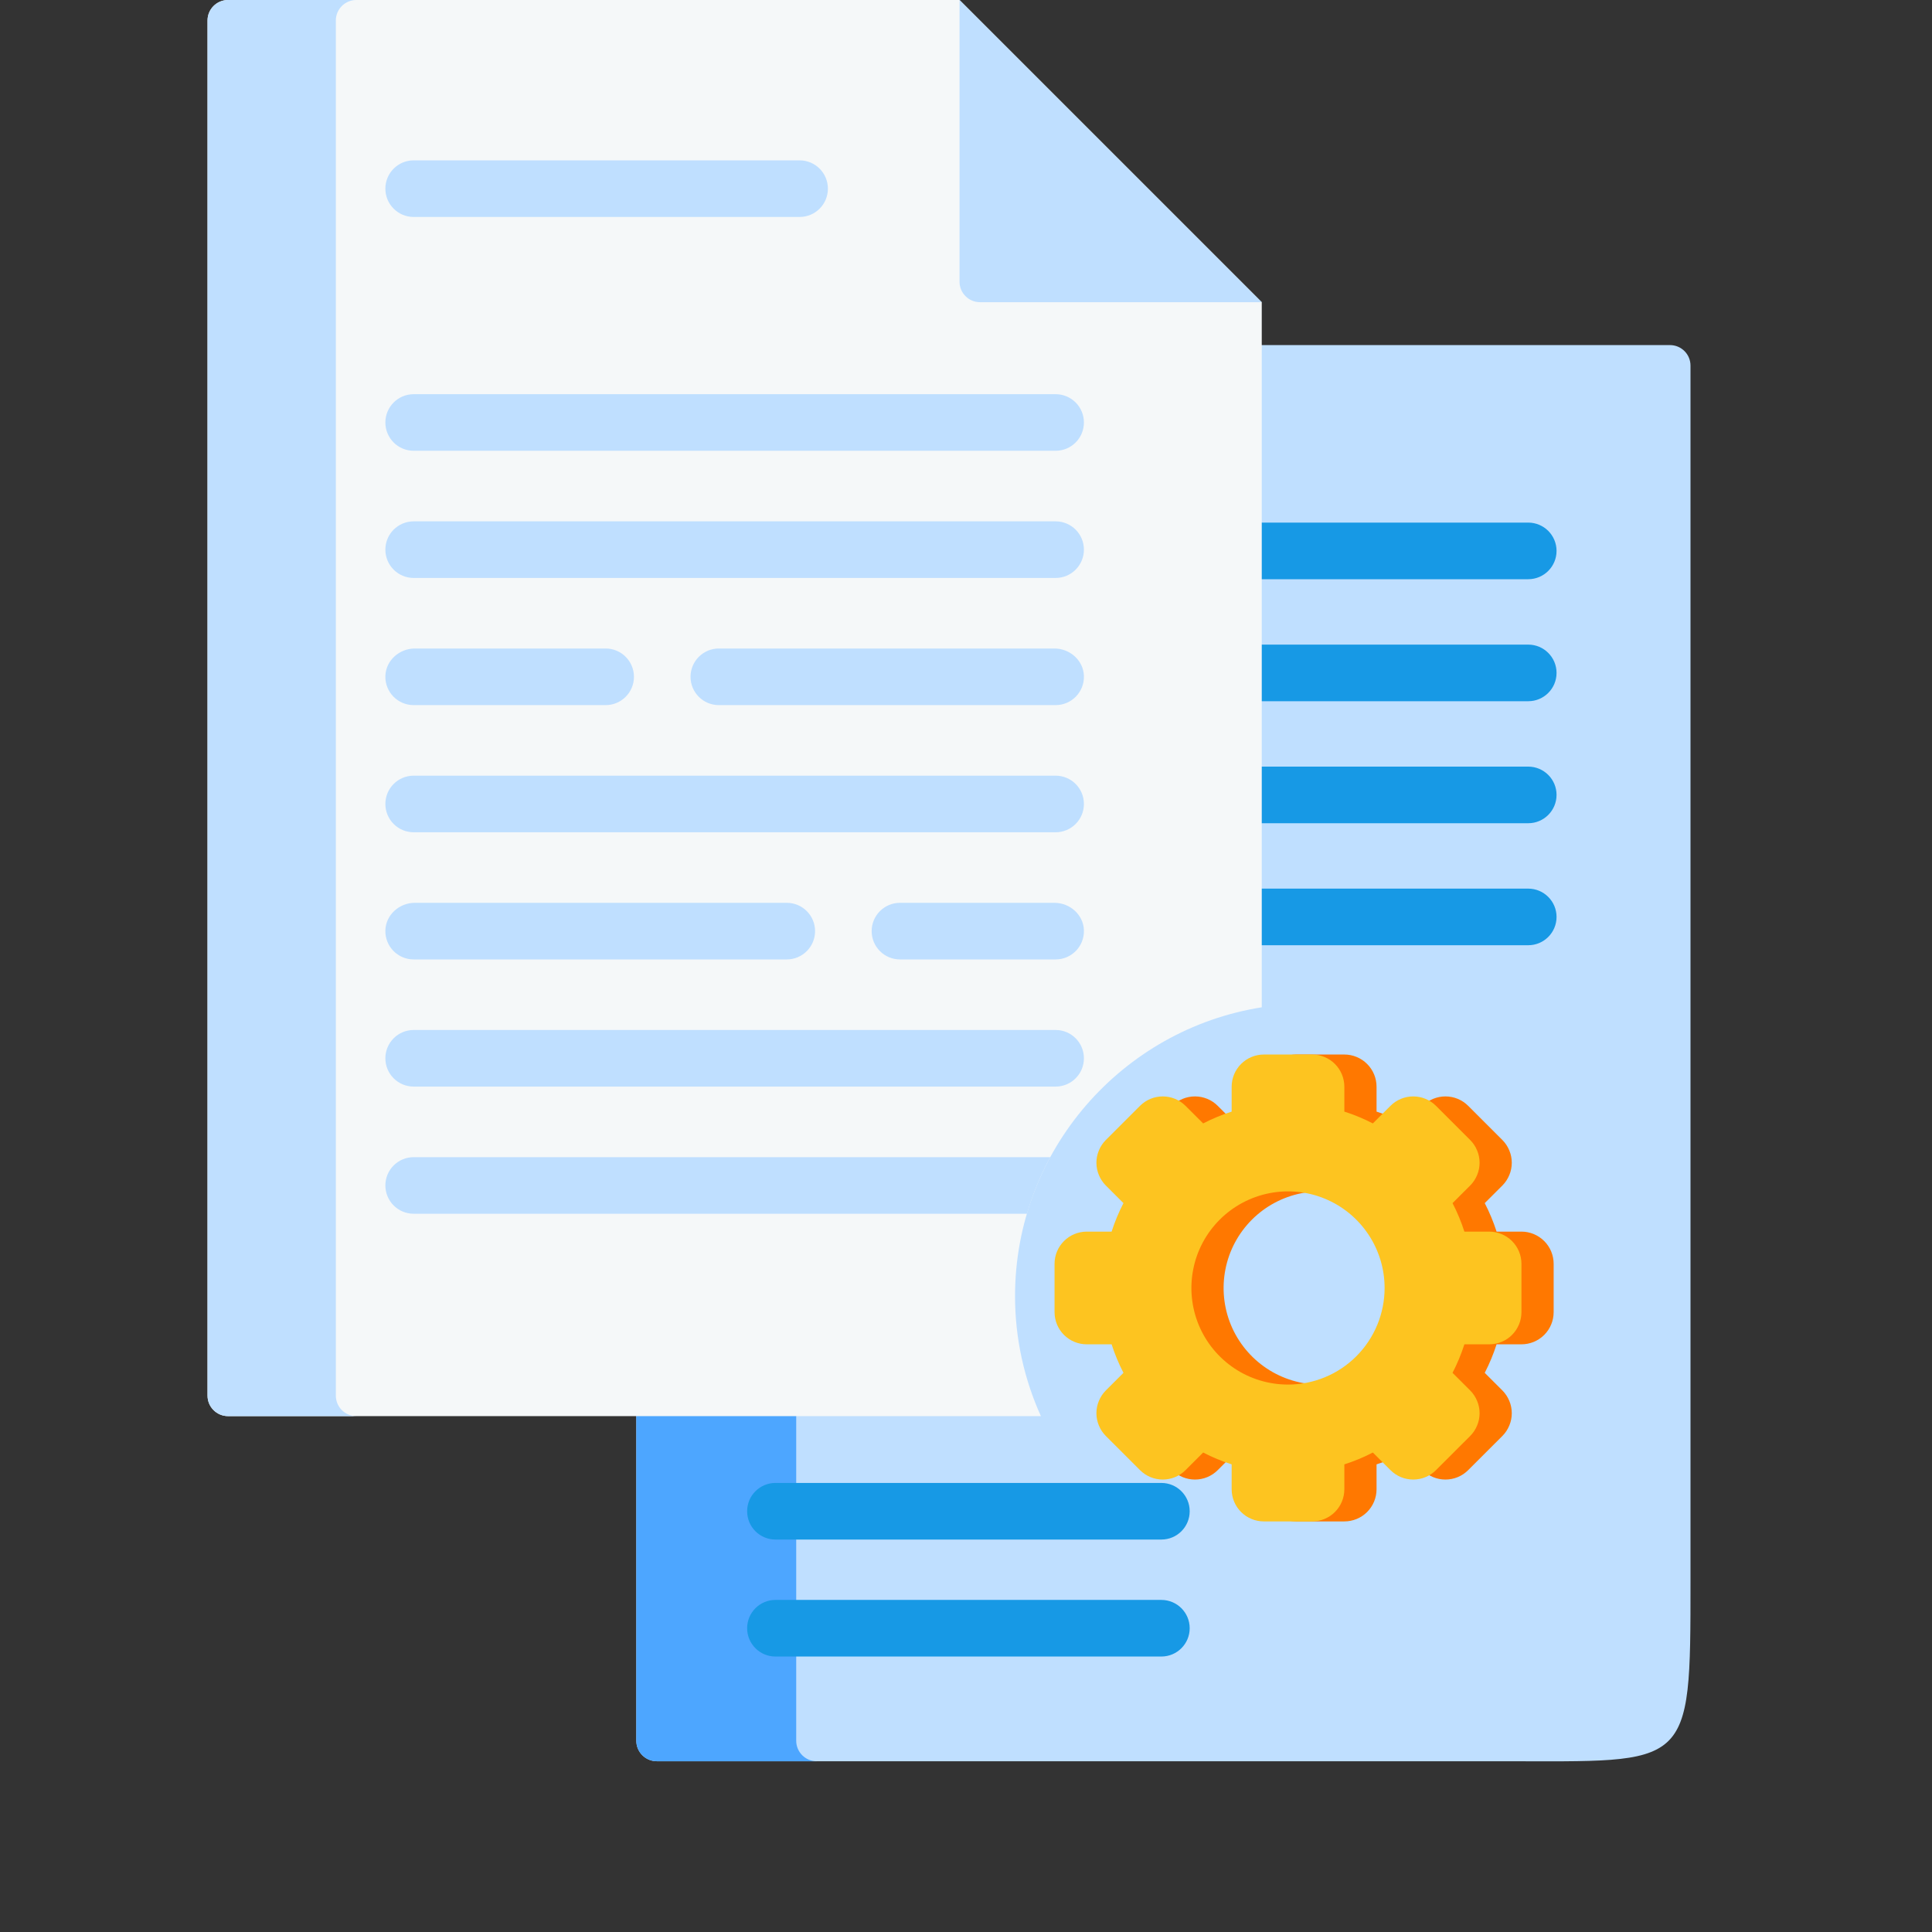 <svg width="60" height="60" viewBox="0 0 60 60" fill="none" xmlns="http://www.w3.org/2000/svg">
<rect x="0" y="0" width="60" height="60" fill="#333333" stroke="none"/>
<path d="M51.863 10.717H39.068V31.184C36.967 31.539 35.043 32.626 33.64 34.252C32.2 35.92 31.406 38.052 31.406 40.253C31.406 41.503 31.655 42.716 32.147 43.862H19.761V54.06C19.761 54.412 20.046 54.697 20.398 54.697H46.627C52.5 54.697 52.5 54.999 52.5 49.123V11.354C52.5 11.002 52.215 10.717 51.863 10.717Z" fill="#BFDFFF"/>
<path d="M24.727 54.06V43.862H19.761V54.06C19.761 54.412 20.046 54.697 20.398 54.697H25.363C25.012 54.697 24.727 54.412 24.727 54.06Z" fill="#4DA6FF"/>
<path d="M47.461 16.23H39.068V17.988H47.461C47.946 17.988 48.34 17.594 48.34 17.109C48.34 16.623 47.946 16.23 47.461 16.23Z" fill="#1799E5"/>
<path d="M47.461 20.019H39.068V21.777H47.461C47.946 21.777 48.34 21.384 48.34 20.898C48.34 20.412 47.946 20.019 47.461 20.019Z" fill="#1799E5"/>
<path d="M47.461 23.808H39.068V25.566H47.461C47.946 25.566 48.34 25.172 48.34 24.687C48.34 24.201 47.946 23.808 47.461 23.808Z" fill="#1799E5"/>
<path d="M47.461 27.597H39.068V29.355H47.461C47.946 29.355 48.34 28.962 48.34 28.476C48.34 27.991 47.946 27.597 47.461 27.597Z" fill="#1799E5"/>
<path d="M31.523 40.253C31.523 35.729 34.849 31.967 39.185 31.283V9.385L29.799 -0H7.082C6.73 -0 6.445 0.285 6.445 0.636V43.343C6.445 43.694 6.73 43.979 7.082 43.979H32.326C31.812 42.842 31.523 41.581 31.523 40.253Z" fill="#F5F8F9"/>
<path d="M10.43 43.343V0.636C10.43 0.285 10.715 -0 11.067 -0H7.082C6.73 -0 6.445 0.285 6.445 0.636V43.343C6.445 43.694 6.73 43.979 7.082 43.979H11.067C10.715 43.979 10.43 43.694 10.43 43.343Z" fill="#BFDFFF"/>
<path d="M29.799 -0V8.748C29.799 9.1 30.084 9.385 30.436 9.385H39.185L29.799 -0Z" fill="#BFDFFF"/>
<path d="M24.832 6.738H12.847C12.361 6.738 11.968 6.345 11.968 5.859C11.968 5.374 12.361 4.98 12.847 4.98H24.832C25.318 4.98 25.711 5.374 25.711 5.859C25.711 6.345 25.318 6.738 24.832 6.738Z" fill="#BFDFFF"/>
<path d="M36.068 47.812H24.082C23.597 47.812 23.203 47.419 23.203 46.933C23.203 46.448 23.597 46.054 24.082 46.054H36.068C36.553 46.054 36.947 46.448 36.947 46.933C36.947 47.419 36.553 47.812 36.068 47.812Z" fill="#1799E5"/>
<path d="M36.068 51.445H24.082C23.597 51.445 23.203 51.051 23.203 50.566C23.203 50.08 23.597 49.687 24.082 49.687H36.068C36.553 49.687 36.947 50.08 36.947 50.566C36.947 51.051 36.553 51.445 36.068 51.445Z" fill="#1799E5"/>
<path d="M32.783 13.999H12.847C12.361 13.999 11.968 13.606 11.968 13.121C11.968 12.635 12.361 12.242 12.847 12.242H32.783C33.269 12.242 33.662 12.635 33.662 13.121C33.662 13.606 33.269 13.999 32.783 13.999Z" fill="#BFDFFF"/>
<path d="M32.783 17.949H12.847C12.361 17.949 11.968 17.555 11.968 17.07C11.968 16.584 12.361 16.191 12.847 16.191H32.783C33.269 16.191 33.662 16.584 33.662 17.07C33.662 17.555 33.269 17.949 32.783 17.949Z" fill="#BFDFFF"/>
<path d="M18.809 20.14H12.883C12.402 20.14 11.983 20.511 11.968 20.992C11.953 21.49 12.352 21.898 12.847 21.898H18.809C19.294 21.898 19.688 21.504 19.688 21.019C19.688 20.534 19.294 20.14 18.809 20.14Z" fill="#BFDFFF"/>
<path d="M32.746 20.14H22.324C21.839 20.14 21.445 20.534 21.445 21.019C21.445 21.504 21.839 21.898 22.324 21.898H32.783C33.278 21.898 33.677 21.49 33.662 20.992C33.648 20.511 33.228 20.14 32.746 20.14Z" fill="#BFDFFF"/>
<path d="M32.783 25.847H12.847C12.361 25.847 11.968 25.453 11.968 24.968C11.968 24.482 12.361 24.089 12.847 24.089H32.783C33.269 24.089 33.662 24.482 33.662 24.968C33.662 25.453 33.269 25.847 32.783 25.847Z" fill="#BFDFFF"/>
<path d="M24.434 28.038H12.883C12.402 28.038 11.983 28.409 11.968 28.89C11.953 29.388 12.352 29.796 12.847 29.796H24.434C24.919 29.796 25.313 29.402 25.313 28.917C25.313 28.432 24.919 28.038 24.434 28.038Z" fill="#BFDFFF"/>
<path d="M32.746 28.038H27.949C27.464 28.038 27.07 28.432 27.07 28.917C27.07 29.402 27.464 29.796 27.949 29.796H32.783C33.278 29.796 33.677 29.388 33.662 28.89C33.648 28.409 33.228 28.038 32.746 28.038Z" fill="#BFDFFF"/>
<path d="M32.783 33.745H12.847C12.361 33.745 11.968 33.352 11.968 32.866C11.968 32.381 12.361 31.987 12.847 31.987H32.783C33.269 31.987 33.662 32.381 33.662 32.866C33.662 33.352 33.269 33.745 32.783 33.745Z" fill="#BFDFFF"/>
<path d="M32.617 35.937H12.847C12.361 35.937 11.968 36.33 11.968 36.815C11.968 37.301 12.361 37.694 12.847 37.694H31.893C32.074 37.079 32.316 36.49 32.617 35.937Z" fill="#BFDFFF"/>
<g clip-path="url(#clip0_8372_57758)">
<path d="M47.25 38.249H46.478C46.38 37.945 46.257 37.648 46.11 37.364L46.657 36.818C46.75 36.725 46.823 36.614 46.873 36.493C46.924 36.372 46.95 36.242 46.95 36.11C46.95 35.979 46.924 35.849 46.873 35.728C46.823 35.606 46.75 35.496 46.657 35.403L45.596 34.343C45.503 34.25 45.393 34.176 45.272 34.126C45.151 34.076 45.02 34.05 44.889 34.05C44.758 34.05 44.628 34.076 44.506 34.126C44.385 34.176 44.275 34.25 44.182 34.343L43.635 34.889C43.351 34.742 43.055 34.619 42.75 34.522V33.749C42.75 33.484 42.645 33.23 42.457 33.042C42.27 32.855 42.015 32.749 41.75 32.749H40.25C39.985 32.749 39.73 32.855 39.543 33.042C39.355 33.23 39.25 33.484 39.25 33.749V34.522C38.945 34.619 38.649 34.742 38.365 34.889L37.818 34.343C37.725 34.25 37.615 34.176 37.494 34.126C37.372 34.076 37.242 34.05 37.111 34.05C36.98 34.05 36.849 34.076 36.728 34.126C36.607 34.176 36.497 34.25 36.404 34.343L35.343 35.403C35.25 35.496 35.177 35.606 35.127 35.728C35.076 35.849 35.05 35.979 35.05 36.11C35.05 36.242 35.076 36.372 35.127 36.493C35.177 36.614 35.25 36.725 35.343 36.818L35.89 37.364C35.743 37.648 35.62 37.945 35.522 38.249H34.75C34.485 38.249 34.23 38.355 34.043 38.542C33.855 38.73 33.75 38.984 33.75 39.249V40.749C33.75 41.015 33.855 41.269 34.043 41.457C34.23 41.644 34.485 41.749 34.75 41.749H35.522C35.62 42.054 35.743 42.35 35.89 42.635L35.343 43.181C35.25 43.274 35.177 43.385 35.127 43.506C35.076 43.627 35.05 43.757 35.05 43.889C35.05 44.02 35.076 44.15 35.127 44.271C35.177 44.393 35.25 44.503 35.343 44.596L36.404 45.656C36.497 45.749 36.607 45.823 36.728 45.873C36.849 45.923 36.98 45.949 37.111 45.949C37.242 45.949 37.372 45.923 37.494 45.873C37.615 45.823 37.725 45.749 37.818 45.656L38.365 45.109C38.649 45.257 38.945 45.38 39.25 45.477V46.249C39.25 46.515 39.355 46.769 39.543 46.957C39.73 47.144 39.985 47.249 40.25 47.249H41.75C42.015 47.249 42.27 47.144 42.457 46.957C42.645 46.769 42.75 46.515 42.75 46.249V45.477C43.055 45.38 43.351 45.257 43.635 45.109L44.182 45.656C44.275 45.749 44.385 45.823 44.506 45.873C44.628 45.923 44.758 45.949 44.889 45.949C45.02 45.949 45.151 45.923 45.272 45.873C45.393 45.823 45.503 45.749 45.596 45.656L46.657 44.596C46.75 44.503 46.823 44.393 46.873 44.271C46.924 44.15 46.95 44.02 46.95 43.889C46.95 43.757 46.924 43.627 46.873 43.506C46.823 43.385 46.75 43.274 46.657 43.181L46.11 42.635C46.257 42.35 46.38 42.054 46.478 41.749H47.25C47.515 41.749 47.77 41.644 47.957 41.457C48.145 41.269 48.25 41.015 48.25 40.749V39.249C48.25 38.984 48.145 38.73 47.957 38.542C47.77 38.355 47.515 38.249 47.25 38.249ZM41 42.999C40.407 42.999 39.827 42.824 39.333 42.494C38.84 42.164 38.455 41.696 38.228 41.148C38.001 40.599 37.942 39.996 38.058 39.414C38.173 38.832 38.459 38.298 38.879 37.878C39.298 37.459 39.833 37.173 40.415 37.057C40.997 36.941 41.6 37.001 42.148 37.228C42.696 37.455 43.165 37.84 43.494 38.333C43.824 38.826 44 39.406 44 39.999C44 40.795 43.684 41.558 43.121 42.121C42.559 42.683 41.796 42.999 41 42.999Z" fill="#FF7800"/>
</g>
<g clip-path="url(#clip1_8372_57758)">
<path d="M46.25 38.249H45.478C45.38 37.945 45.257 37.648 45.11 37.364L45.657 36.818C45.75 36.725 45.823 36.614 45.873 36.493C45.924 36.372 45.95 36.242 45.95 36.11C45.95 35.979 45.924 35.849 45.873 35.728C45.823 35.606 45.75 35.496 45.657 35.403L44.596 34.343C44.503 34.25 44.393 34.176 44.272 34.126C44.151 34.076 44.02 34.05 43.889 34.05C43.758 34.05 43.628 34.076 43.506 34.126C43.385 34.176 43.275 34.25 43.182 34.343L42.635 34.889C42.351 34.742 42.055 34.619 41.75 34.522V33.749C41.75 33.484 41.645 33.23 41.457 33.042C41.27 32.855 41.015 32.749 40.75 32.749H39.25C38.985 32.749 38.73 32.855 38.543 33.042C38.355 33.23 38.25 33.484 38.25 33.749V34.522C37.945 34.619 37.649 34.742 37.365 34.889L36.818 34.343C36.725 34.25 36.615 34.176 36.494 34.126C36.372 34.076 36.242 34.05 36.111 34.05C35.98 34.05 35.849 34.076 35.728 34.126C35.607 34.176 35.497 34.25 35.404 34.343L34.343 35.403C34.25 35.496 34.177 35.606 34.127 35.728C34.076 35.849 34.05 35.979 34.05 36.11C34.05 36.242 34.076 36.372 34.127 36.493C34.177 36.614 34.25 36.725 34.343 36.818L34.89 37.364C34.743 37.648 34.62 37.945 34.522 38.249H33.75C33.485 38.249 33.23 38.355 33.043 38.542C32.855 38.73 32.75 38.984 32.75 39.249V40.749C32.75 41.015 32.855 41.269 33.043 41.457C33.23 41.644 33.485 41.749 33.75 41.749H34.522C34.62 42.054 34.743 42.35 34.89 42.635L34.343 43.181C34.25 43.274 34.177 43.385 34.127 43.506C34.076 43.627 34.05 43.757 34.05 43.889C34.05 44.02 34.076 44.15 34.127 44.271C34.177 44.393 34.25 44.503 34.343 44.596L35.404 45.656C35.497 45.749 35.607 45.823 35.728 45.873C35.849 45.923 35.98 45.949 36.111 45.949C36.242 45.949 36.372 45.923 36.494 45.873C36.615 45.823 36.725 45.749 36.818 45.656L37.365 45.109C37.649 45.257 37.945 45.38 38.25 45.477V46.249C38.25 46.515 38.355 46.769 38.543 46.957C38.73 47.144 38.985 47.249 39.25 47.249H40.75C41.015 47.249 41.27 47.144 41.457 46.957C41.645 46.769 41.75 46.515 41.75 46.249V45.477C42.055 45.38 42.351 45.257 42.635 45.109L43.182 45.656C43.275 45.749 43.385 45.823 43.506 45.873C43.628 45.923 43.758 45.949 43.889 45.949C44.02 45.949 44.151 45.923 44.272 45.873C44.393 45.823 44.503 45.749 44.596 45.656L45.657 44.596C45.75 44.503 45.823 44.393 45.873 44.271C45.924 44.15 45.95 44.02 45.95 43.889C45.95 43.757 45.924 43.627 45.873 43.506C45.823 43.385 45.75 43.274 45.657 43.181L45.11 42.635C45.257 42.35 45.38 42.054 45.478 41.749H46.25C46.515 41.749 46.77 41.644 46.957 41.457C47.145 41.269 47.25 41.015 47.25 40.749V39.249C47.25 38.984 47.145 38.73 46.957 38.542C46.77 38.355 46.515 38.249 46.25 38.249ZM40 42.999C39.407 42.999 38.827 42.824 38.333 42.494C37.84 42.164 37.455 41.696 37.228 41.148C37.001 40.599 36.942 39.996 37.058 39.414C37.173 38.832 37.459 38.298 37.879 37.878C38.298 37.459 38.833 37.173 39.415 37.057C39.997 36.941 40.6 37.001 41.148 37.228C41.696 37.455 42.165 37.84 42.494 38.333C42.824 38.826 43 39.406 43 39.999C43 40.795 42.684 41.558 42.121 42.121C41.559 42.683 40.796 42.999 40 42.999Z" fill="#FDC420"/>
</g>
<defs>
<clipPath id="clip0_8372_57758">
<rect width="16" height="16" fill="white" transform="translate(33 32)"/>
</clipPath>
<clipPath id="clip1_8372_57758">
<rect width="16" height="16" fill="white" transform="translate(32 32)"/>
</clipPath>
</defs>
</svg>
